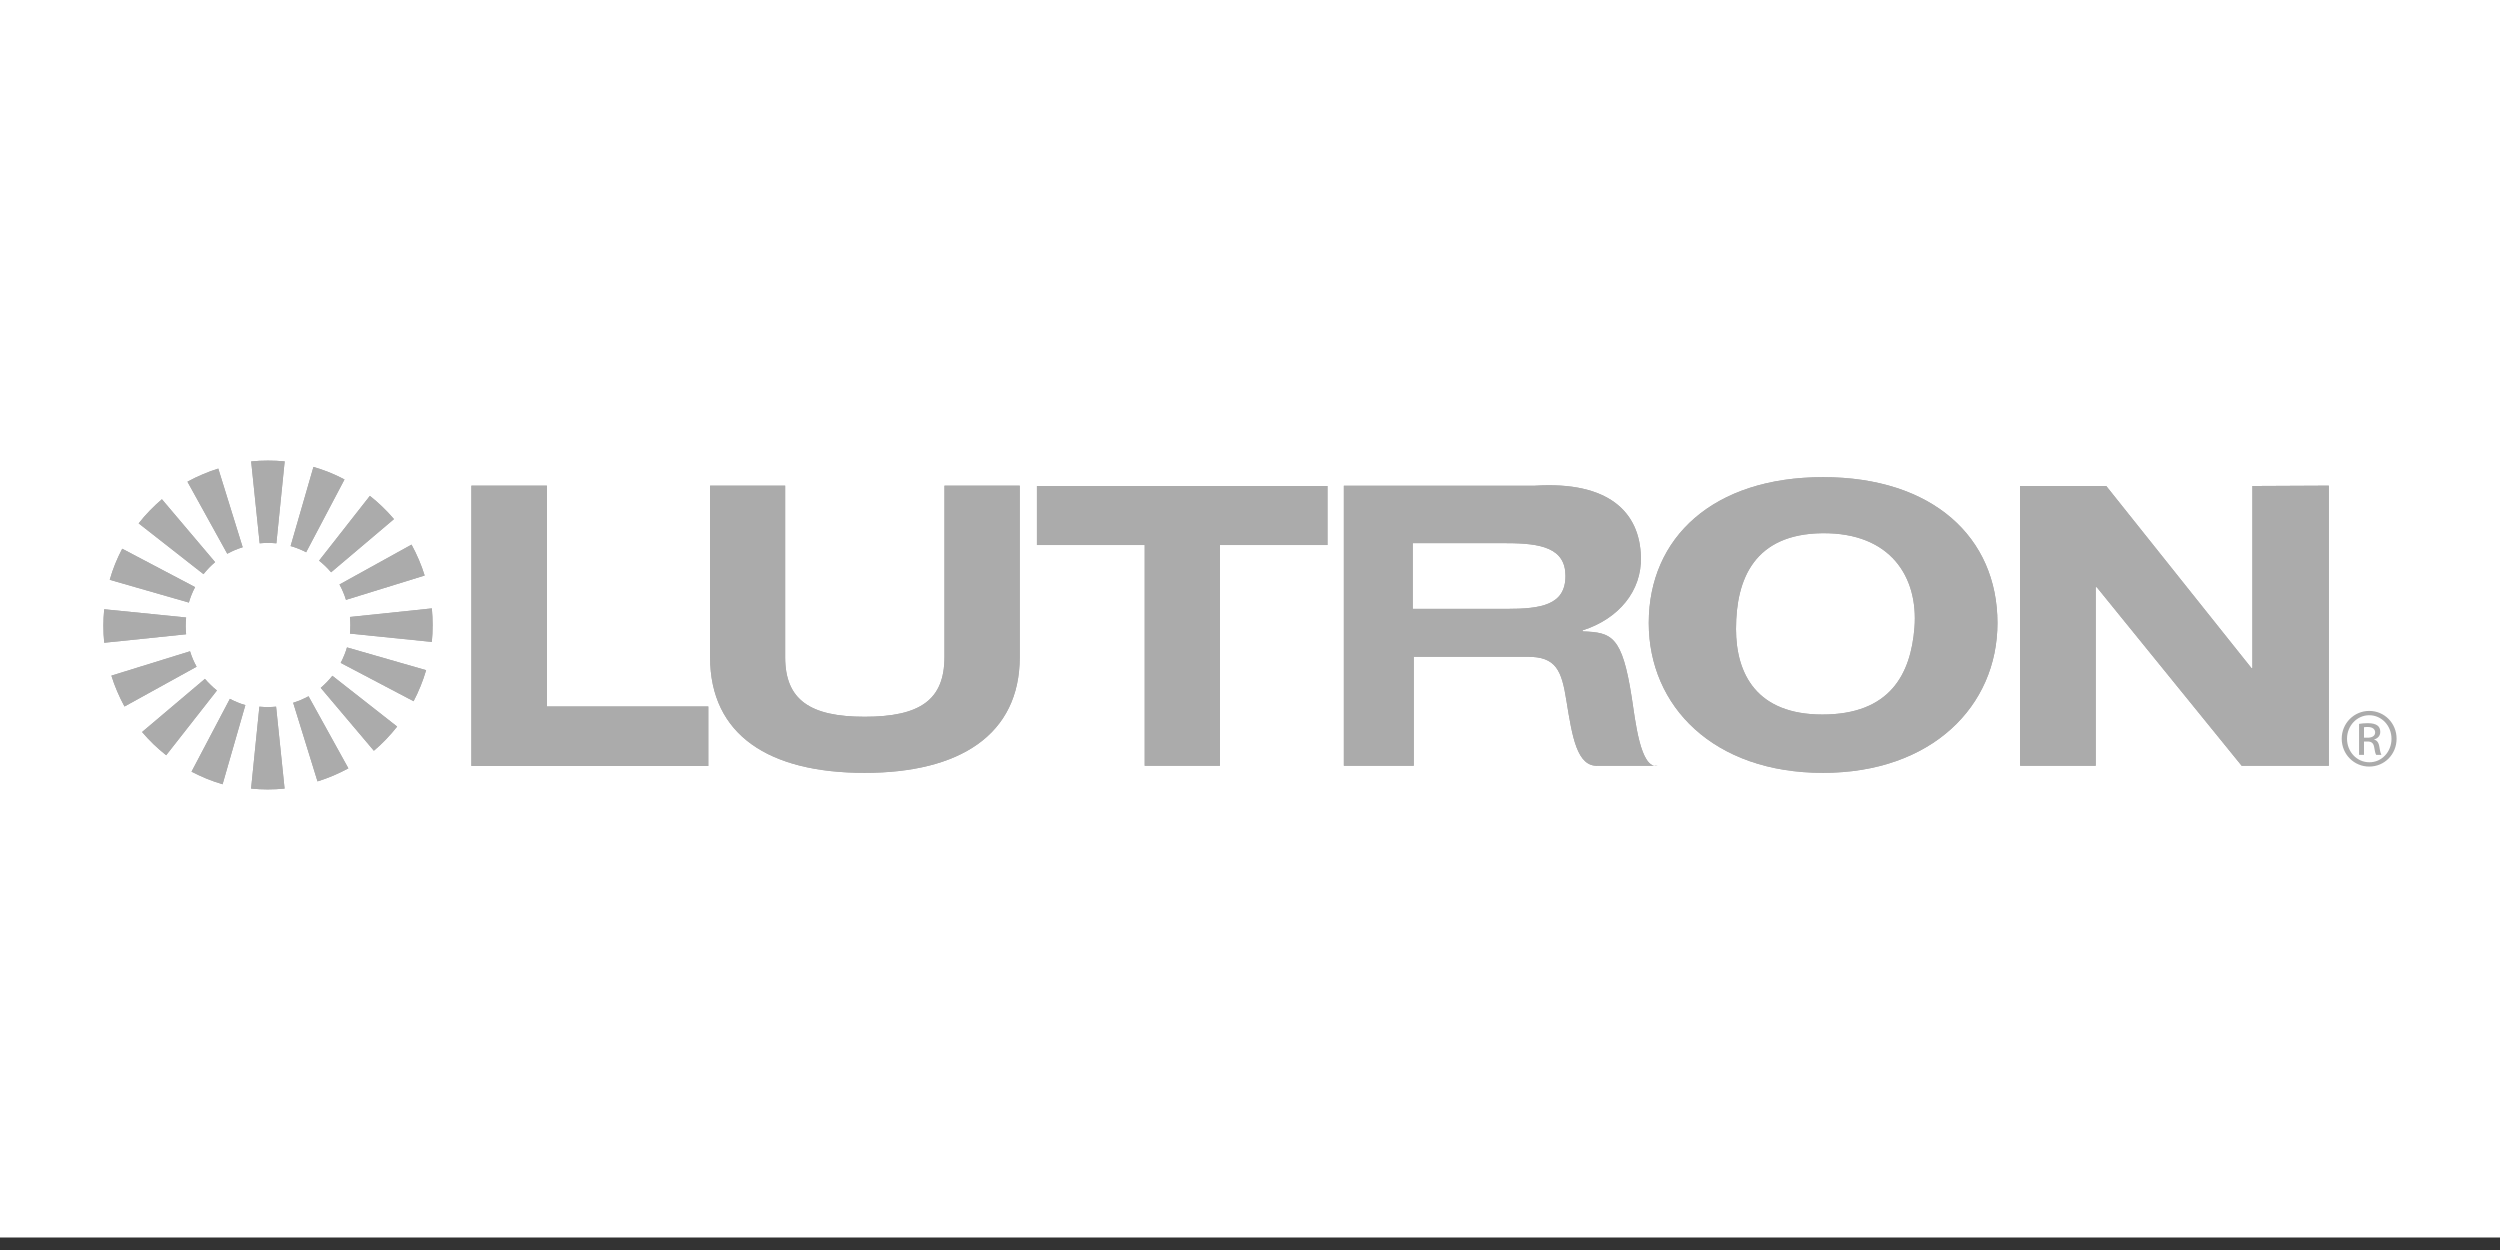 <svg xmlns="http://www.w3.org/2000/svg" xmlns:xlink="http://www.w3.org/1999/xlink" id="Layer_1" x="0px" y="0px" width="200px" height="100px" viewBox="0 0 200 100" xml:space="preserve">
<rect x="0" y="0" width="200" height="100" fill="#333333" stroke="none"/>
<rect y="-1" fill="#FFFFFF" width="200" height="100"></rect>
<g>
	<polygon fill="#ABABAB" points="82.954,38.881 82.954,43.602 91.575,43.602 91.575,61.26 97.596,61.26 97.596,43.602    106.202,43.602 106.202,38.881  "></polygon>
	<path fill="#ABABAB" d="M131.9,49.84c0,6.658,5.173,11.992,13.949,11.988c8.685-0.006,13.948-5.33,13.948-11.988   c0-6.846-5.172-11.668-13.952-11.668C137.066,38.172,131.9,42.994,131.9,49.84 M138.882,50.314c0-4.039,1.496-7.598,6.905-7.658   c5.473-0.055,7.682,3.516,7.371,7.543c-0.293,3.74-1.96,6.963-7.371,6.963C140.553,57.162,138.882,53.939,138.882,50.314"></path>
	<polygon fill="#ABABAB" points="161.607,61.26 167.658,61.26 167.658,46.971 167.736,46.971 179.333,61.26 186.309,61.26    186.309,38.852 180.191,38.881 180.191,53.439 180.109,53.439 168.5,38.881 161.607,38.881  "></polygon>
	<polygon fill="#ABABAB" points="37.711,61.277 56.666,61.277 56.666,56.518 43.754,56.518 43.754,38.852 37.711,38.852  "></polygon>
	<path fill="#ABABAB" d="M81.581,38.852h-6.024v13.705c0,3.426-1.938,4.783-6.387,4.783c-4.357,0-6.364-1.342-6.356-4.783V38.852   h-6.008v13.705c0,6.269,4.739,9.271,12.364,9.271c7.592,0,12.411-3.037,12.411-9.271V38.852z"></path>
	<path fill="#ABABAB" d="M107.508,61.26h5.594v-8.717h9.051c2.354-0.033,2.777,1.115,3.158,3.498   c0.475,2.945,0.852,5.32,2.541,5.219h4.746c-1.373,0.275-1.774-3.637-2.061-5.479c-0.768-4.936-1.609-5.182-3.911-5.271   l-0.028-0.08c2.9-0.92,4.746-3.158,4.676-5.871c-0.088-3.604-2.597-6.07-8.465-5.703h-15.301V61.26z M113.021,43.453h7.496   c2.782,0,4.721,0.393,4.721,2.623c0,2.328-1.938,2.635-4.721,2.635h-7.496V43.453z"></path>
	<polygon fill="#ABABAB" points="91.575,61.26 97.596,61.26 97.596,43.602 106.198,43.602 106.198,38.881 82.954,38.881    82.954,43.602 91.575,43.602  "></polygon>
	<path fill="#ABABAB" d="M131.9,49.84c0,6.658,5.173,11.992,13.949,11.988c8.685-0.006,13.948-5.33,13.948-11.988   c0-6.846-5.172-11.668-13.952-11.668C137.066,38.172,131.9,42.994,131.9,49.84 M138.882,50.314c0-4.039,1.496-7.598,6.905-7.658   c5.473-0.055,7.682,3.516,7.371,7.543c-0.293,3.74-1.96,6.963-7.371,6.963C140.553,57.162,138.882,53.939,138.882,50.314"></path>
	<polygon fill="#ABABAB" points="161.607,61.26 167.658,61.26 167.658,46.971 167.736,46.971 179.333,61.26 186.309,61.26    186.309,38.852 180.191,38.881 180.191,53.439 180.109,53.439 168.5,38.881 161.607,38.881  "></polygon>
	<polygon fill="#ABABAB" points="37.711,61.277 56.666,61.277 56.666,56.518 43.754,56.518 43.754,38.852 37.711,38.852  "></polygon>
	<path fill="#ABABAB" d="M81.581,38.852h-6.024v13.705c0,3.426-1.938,4.783-6.387,4.783c-4.357,0-6.364-1.342-6.356-4.783V38.852   h-6.008v13.705c0,6.269,4.739,9.271,12.364,9.271c7.592,0,12.411-3.037,12.411-9.271V38.852z"></path>
	<path fill="#ABABAB" d="M107.508,61.26h5.594v-8.717h9.051c2.354-0.033,2.777,1.115,3.158,3.498   c0.475,2.945,0.852,5.32,2.541,5.219h4.746c-1.373,0.275-1.774-3.637-2.061-5.479c-0.768-4.936-1.609-5.182-3.911-5.271   l-0.028-0.08c2.9-0.92,4.746-3.158,4.676-5.871c-0.088-3.604-2.597-6.07-8.465-5.703h-15.301V61.26z M113.021,43.453h7.496   c2.782,0,4.721,0.393,4.721,2.623c0,2.328-1.938,2.635-4.721,2.635h-7.496V43.453z"></path>
	<path fill="#ABABAB" d="M22.11,43.465c-0.221-0.018-0.445-0.033-0.67-0.033s-0.448,0.016-0.667,0.033l-0.68-6.551   c0.445-0.047,0.891-0.066,1.347-0.066c0.449,0,0.892,0.02,1.334,0.062L22.11,43.465z"></path>
	<path fill="#ABABAB" d="M19.414,43.779c-0.215,0.066-0.423,0.143-0.634,0.23c-0.205,0.086-0.403,0.186-0.598,0.291l-3.186-5.764   c0.391-0.217,0.793-0.408,1.212-0.586c0.416-0.18,0.831-0.33,1.254-0.463L19.414,43.779z"></path>
	<path fill="#ABABAB" d="M17.209,44.971c-0.171,0.143-0.336,0.297-0.491,0.457c-0.156,0.164-0.301,0.33-0.439,0.504l-5.186-4.061   c0.273-0.354,0.571-0.689,0.889-1.02c0.31-0.32,0.633-0.623,0.97-0.912L17.209,44.971z"></path>
	<path fill="#ABABAB" d="M15.608,46.969c-0.105,0.193-0.202,0.398-0.284,0.605c-0.086,0.213-0.155,0.42-0.215,0.631l-6.33-1.82   c0.122-0.43,0.267-0.855,0.436-1.275c0.171-0.418,0.359-0.82,0.562-1.211L15.608,46.969z"></path>
	<path fill="#ABABAB" d="M14.889,49.4c-0.02,0.225-0.036,0.449-0.036,0.67c0,0.229,0.017,0.446,0.036,0.67l-6.553,0.68   c-0.043-0.441-0.065-0.893-0.065-1.35c0-0.445,0.022-0.891,0.065-1.33L14.889,49.4z"></path>
	<path fill="#ABABAB" d="M15.202,52.102c0.065,0.213,0.142,0.422,0.23,0.633c0.087,0.205,0.188,0.406,0.295,0.601L9.96,56.52   c-0.211-0.389-0.409-0.799-0.587-1.217c-0.179-0.412-0.33-0.832-0.462-1.252L15.202,52.102z"></path>
	<path fill="#ABABAB" d="M16.394,54.309c0.143,0.164,0.294,0.33,0.459,0.484c0.158,0.16,0.33,0.309,0.501,0.445l-4.06,5.18   c-0.35-0.273-0.686-0.57-1.016-0.885c-0.324-0.309-0.627-0.639-0.912-0.973L16.394,54.309z"></path>
	<path fill="#ABABAB" d="M18.391,55.906c0.198,0.104,0.396,0.199,0.607,0.283c0.208,0.086,0.416,0.162,0.631,0.219l-1.822,6.332   c-0.429-0.127-0.852-0.271-1.274-0.443c-0.419-0.176-0.821-0.359-1.211-0.562L18.391,55.906z"></path>
	<path fill="#ABABAB" d="M20.751,56.533c0.221,0.02,0.445,0.033,0.67,0.033c0.224,0,0.448-0.015,0.667-0.033l0.679,6.553   c-0.441,0.043-0.891,0.066-1.346,0.066c-0.449,0-0.891-0.023-1.334-0.066L20.751,56.533z"></path>
	<path fill="#ABABAB" d="M23.454,56.221c0.212-0.066,0.419-0.143,0.627-0.229c0.208-0.093,0.41-0.187,0.601-0.291l3.188,5.766   c-0.39,0.209-0.798,0.406-1.211,0.584c-0.416,0.177-0.835,0.328-1.258,0.459L23.454,56.221z"></path>
	<path fill="#ABABAB" d="M25.659,55.029c0.169-0.144,0.33-0.299,0.488-0.459c0.159-0.158,0.304-0.334,0.442-0.506l5.182,4.062   c-0.276,0.354-0.573,0.69-0.887,1.019c-0.312,0.328-0.638,0.631-0.974,0.914L25.659,55.029z"></path>
	<path fill="#ABABAB" d="M27.256,53.031c0.104-0.193,0.198-0.4,0.284-0.611c0.083-0.203,0.159-0.418,0.219-0.627l6.33,1.822   c-0.125,0.43-0.273,0.852-0.445,1.275c-0.168,0.418-0.354,0.819-0.558,1.207L27.256,53.031z"></path>
	<path fill="#ABABAB" d="M27.996,50.688c0.02-0.221,0.033-0.44,0.033-0.669c0-0.225-0.014-0.447-0.033-0.662l6.552-0.686   c0.044,0.443,0.062,0.893,0.062,1.348c0,0.449-0.019,0.895-0.062,1.333L27.996,50.688z"></path>
	<path fill="#ABABAB" d="M27.679,47.988c-0.065-0.211-0.139-0.424-0.23-0.631c-0.086-0.205-0.185-0.41-0.291-0.598l5.764-3.189   c0.211,0.391,0.412,0.797,0.588,1.215c0.178,0.414,0.33,0.832,0.462,1.256L27.679,47.988z"></path>
	<path fill="#ABABAB" d="M26.488,45.783c-0.143-0.168-0.295-0.334-0.456-0.488c-0.162-0.156-0.334-0.305-0.505-0.443l4.063-5.182   c0.347,0.273,0.689,0.57,1.013,0.885c0.324,0.312,0.63,0.639,0.914,0.973L26.488,45.783z"></path>
	<path fill="#ABABAB" d="M24.491,44.18c-0.198-0.104-0.396-0.195-0.604-0.279s-0.423-0.156-0.638-0.217l1.828-6.33   c0.43,0.125,0.853,0.27,1.275,0.438c0.416,0.168,0.818,0.357,1.208,0.564L24.491,44.18z"></path>
	<path fill="#ABABAB" d="M22.11,43.465c-0.221-0.018-0.445-0.033-0.67-0.033s-0.448,0.016-0.667,0.033l-0.68-6.551   c0.445-0.047,0.891-0.066,1.347-0.066c0.449,0,0.892,0.02,1.334,0.062L22.11,43.465z"></path>
	<path fill="#ABABAB" d="M19.414,43.779c-0.215,0.066-0.423,0.143-0.634,0.23c-0.205,0.086-0.403,0.186-0.598,0.291l-3.186-5.764   c0.391-0.217,0.793-0.408,1.212-0.586c0.416-0.18,0.831-0.33,1.254-0.463L19.414,43.779z"></path>
	<path fill="#ABABAB" d="M17.209,44.971c-0.171,0.143-0.336,0.297-0.491,0.457c-0.156,0.164-0.301,0.33-0.439,0.504l-5.186-4.061   c0.273-0.354,0.571-0.689,0.889-1.02c0.31-0.32,0.633-0.623,0.97-0.912L17.209,44.971z"></path>
	<path fill="#ABABAB" d="M15.608,46.969c-0.105,0.193-0.202,0.398-0.284,0.605c-0.086,0.213-0.155,0.42-0.215,0.631l-6.33-1.82   c0.122-0.43,0.267-0.855,0.436-1.275c0.171-0.418,0.359-0.82,0.562-1.211L15.608,46.969z"></path>
	<path fill="#ABABAB" d="M14.889,49.4c-0.02,0.225-0.036,0.449-0.036,0.67c0,0.229,0.017,0.446,0.036,0.67l-6.553,0.68   c-0.043-0.441-0.065-0.893-0.065-1.35c0-0.445,0.022-0.891,0.065-1.33L14.889,49.4z"></path>
	<path fill="#ABABAB" d="M15.202,52.102c0.065,0.213,0.142,0.422,0.23,0.633c0.087,0.205,0.188,0.406,0.295,0.601L9.96,56.52   c-0.211-0.389-0.409-0.799-0.587-1.217c-0.179-0.412-0.33-0.832-0.462-1.252L15.202,52.102z"></path>
	<path fill="#ABABAB" d="M16.394,54.309c0.143,0.164,0.294,0.33,0.459,0.484c0.158,0.16,0.33,0.309,0.501,0.445l-4.06,5.18   c-0.35-0.273-0.686-0.57-1.016-0.885c-0.324-0.309-0.627-0.639-0.912-0.973L16.394,54.309z"></path>
	<path fill="#ABABAB" d="M18.391,55.906c0.198,0.104,0.396,0.199,0.607,0.283c0.208,0.086,0.416,0.162,0.631,0.219l-1.822,6.332   c-0.429-0.127-0.852-0.271-1.274-0.443c-0.419-0.176-0.821-0.359-1.211-0.562L18.391,55.906z"></path>
	<path fill="#ABABAB" d="M20.751,56.533c0.221,0.02,0.445,0.033,0.67,0.033c0.224,0,0.448-0.015,0.667-0.033l0.679,6.553   c-0.441,0.043-0.891,0.066-1.346,0.066c-0.449,0-0.891-0.023-1.334-0.066L20.751,56.533z"></path>
	<path fill="#ABABAB" d="M23.454,56.221c0.212-0.066,0.419-0.143,0.627-0.229c0.208-0.093,0.41-0.187,0.601-0.291l3.188,5.766   c-0.39,0.209-0.798,0.406-1.211,0.584c-0.416,0.177-0.835,0.328-1.258,0.459L23.454,56.221z"></path>
	<path fill="#ABABAB" d="M25.659,55.029c0.169-0.144,0.33-0.299,0.488-0.459c0.159-0.158,0.304-0.334,0.442-0.506l5.182,4.062   c-0.276,0.354-0.573,0.69-0.887,1.019c-0.312,0.328-0.638,0.631-0.974,0.914L25.659,55.029z"></path>
	<path fill="#ABABAB" d="M27.256,53.031c0.104-0.193,0.198-0.4,0.284-0.611c0.083-0.203,0.159-0.418,0.219-0.627l6.33,1.822   c-0.125,0.43-0.273,0.852-0.445,1.275c-0.168,0.418-0.354,0.819-0.558,1.207L27.256,53.031z"></path>
	<path fill="#ABABAB" d="M27.996,50.688c0.02-0.221,0.033-0.44,0.033-0.669c0-0.225-0.014-0.447-0.033-0.662l6.552-0.686   c0.044,0.443,0.062,0.893,0.062,1.348c0,0.449-0.019,0.895-0.062,1.333L27.996,50.688z"></path>
	<path fill="#ABABAB" d="M27.679,47.988c-0.065-0.211-0.139-0.424-0.23-0.631c-0.086-0.205-0.185-0.41-0.291-0.598l5.764-3.189   c0.211,0.391,0.412,0.797,0.588,1.215c0.178,0.414,0.33,0.832,0.462,1.256L27.679,47.988z"></path>
	<path fill="#ABABAB" d="M26.488,45.783c-0.143-0.168-0.295-0.334-0.456-0.488c-0.162-0.156-0.334-0.305-0.505-0.443l4.063-5.182   c0.347,0.273,0.689,0.57,1.013,0.885c0.324,0.312,0.63,0.639,0.914,0.973L26.488,45.783z"></path>
	<path fill="#ABABAB" d="M24.491,44.18c-0.198-0.104-0.396-0.195-0.604-0.279s-0.423-0.156-0.638-0.217l1.828-6.33   c0.43,0.125,0.853,0.27,1.275,0.438c0.416,0.168,0.818,0.357,1.208,0.564L24.491,44.18z"></path>
	<path fill="#ABABAB" d="M189.543,56.873c1.215,0,2.184,0.988,2.184,2.221c0,1.256-0.969,2.232-2.189,2.232   c-1.215,0-2.201-0.977-2.201-2.232c0-1.232,0.986-2.221,2.201-2.221H189.543z M189.536,57.219c-0.978,0-1.774,0.84-1.774,1.875   c0,1.057,0.797,1.887,1.781,1.887c0.99,0.011,1.777-0.83,1.777-1.875c0-1.047-0.787-1.887-1.777-1.887H189.536z M189.12,60.389   h-0.394V57.91c0.209-0.031,0.406-0.057,0.696-0.057c0.377,0,0.624,0.076,0.772,0.186c0.15,0.109,0.228,0.277,0.228,0.512   c0,0.326-0.215,0.525-0.485,0.604v0.021c0.22,0.041,0.367,0.238,0.418,0.604c0.059,0.381,0.117,0.529,0.156,0.611h-0.414   c-0.061-0.082-0.119-0.308-0.166-0.636c-0.06-0.313-0.219-0.435-0.533-0.435h-0.278V60.389L189.12,60.389z M189.12,59.016h0.291   c0.323,0,0.601-0.119,0.601-0.426c0-0.215-0.158-0.432-0.601-0.432c-0.134,0-0.222,0.01-0.291,0.02V59.016z"></path>
</g>
</svg>